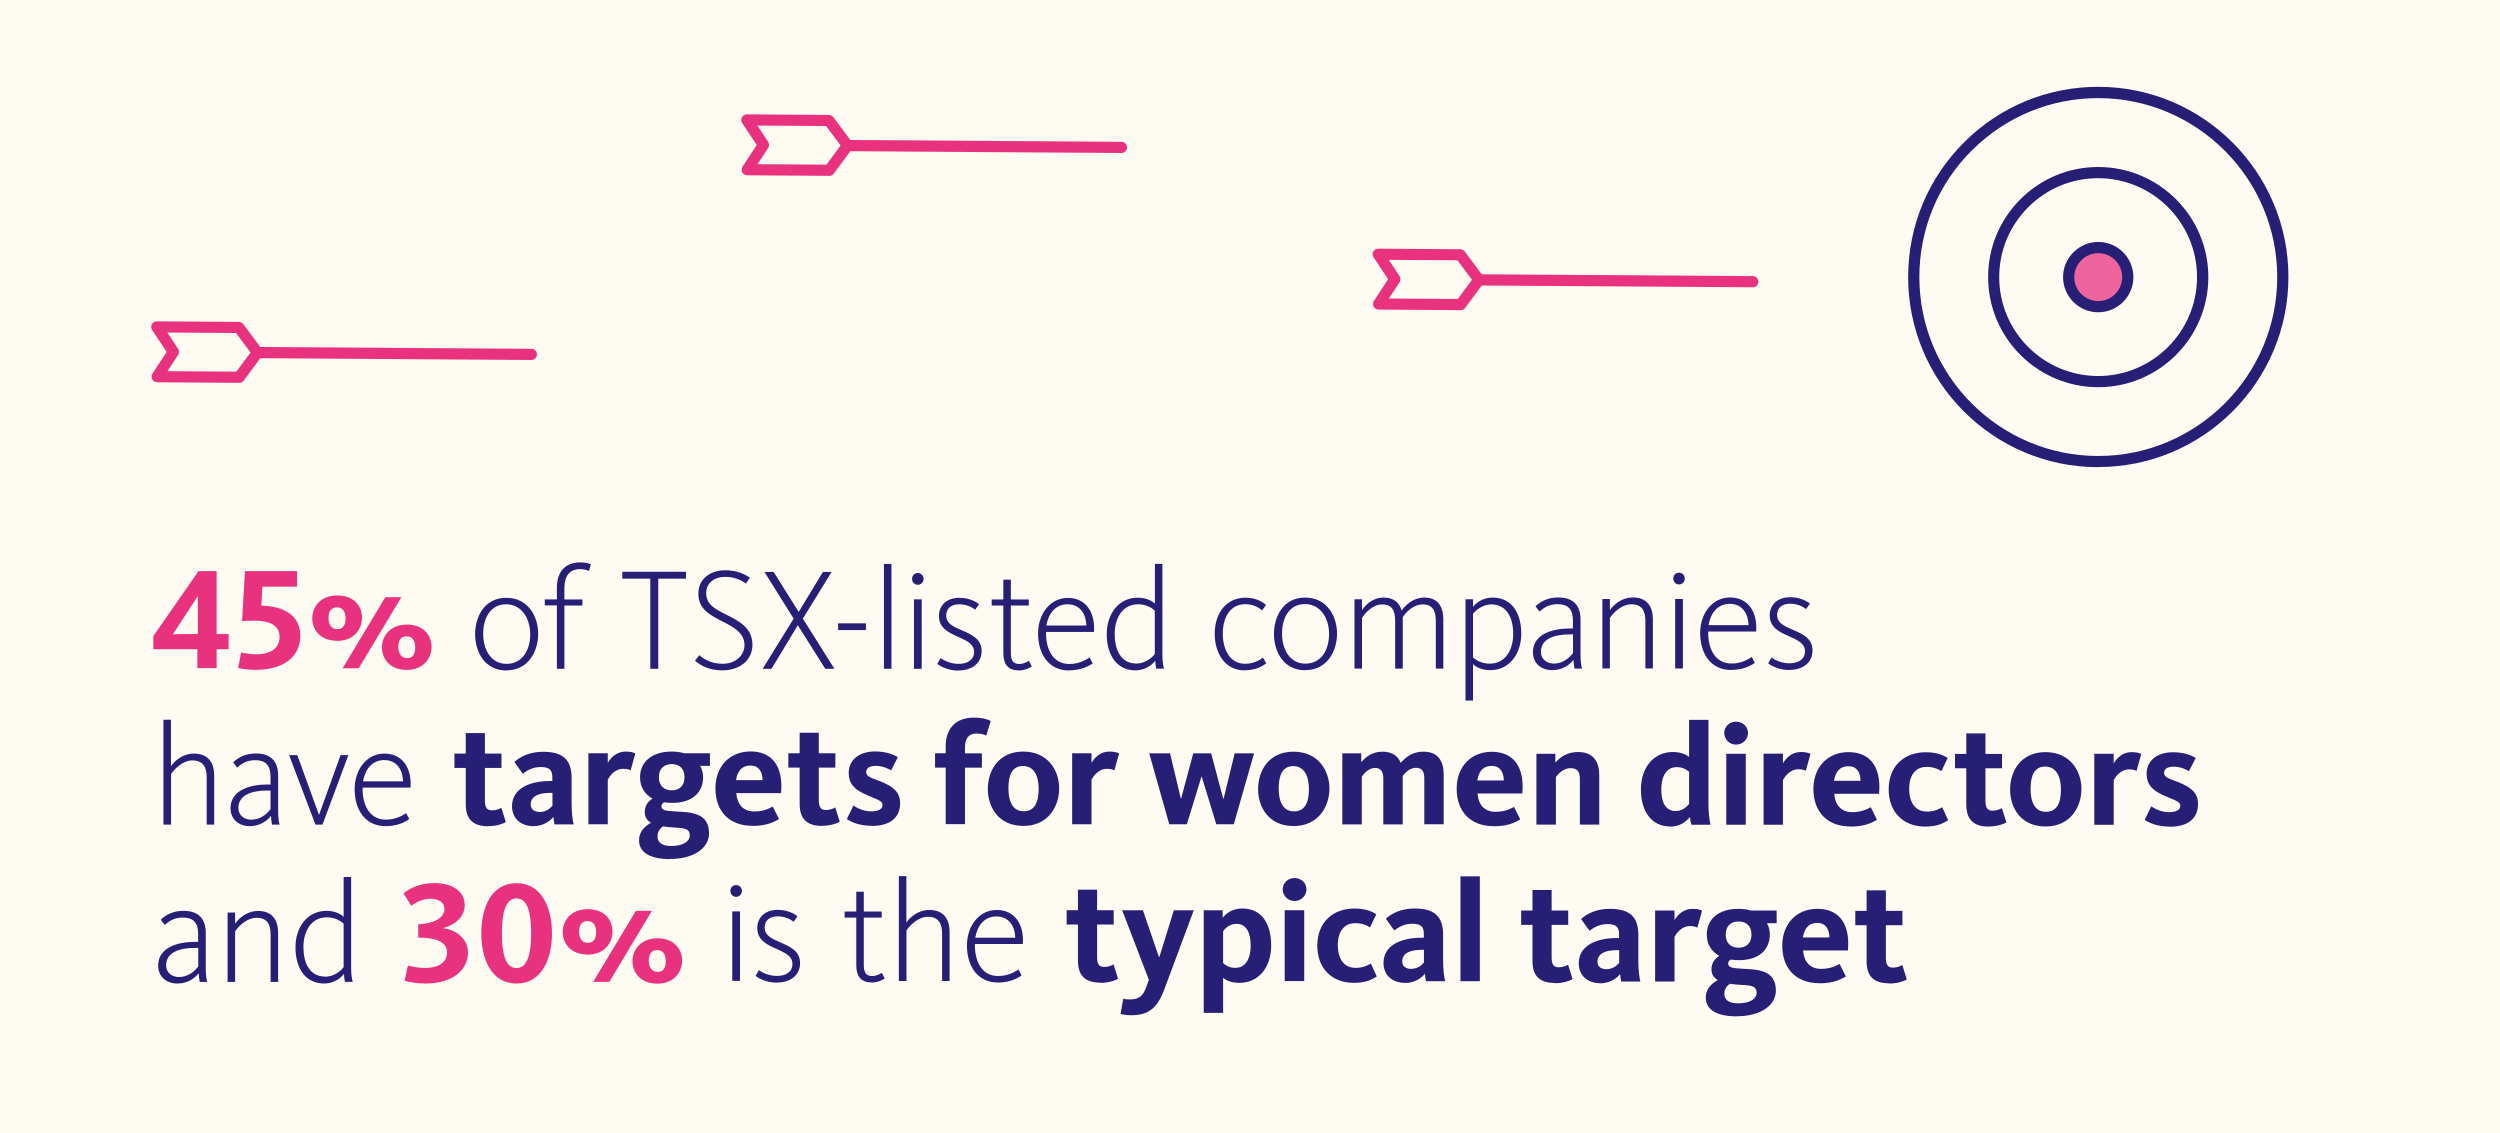 <?xml version="1.0" encoding="UTF-8"?>
<svg id="Layer_1" data-name="Layer 1" xmlns="http://www.w3.org/2000/svg" viewBox="0 0 223.2 101.16">
  <defs>
    <style>
      .cls-1 {
        fill: #e9327e;
      }

      .cls-2 {
        fill: #ee649d;
      }

      .cls-3 {
        fill: #fefbf3;
      }

      .cls-4 {
        fill: #271f76;
      }
    </style>
  </defs>
  <rect class="cls-3" width="223.2" height="101.16"/>
  <path class="cls-4" d="m168.65,87.81c.79,0,1.33-.22,1.59-.36l-.4-1.29c-.13.08-.46.23-.83.23-.48,0-.64-.27-.64-.9v-2.89h1.48v-1.28h-1.48v-1.83h-1.72v1.83h-1.01v1.28h1.01v3.22c0,1.21.51,1.97,2,1.97m-7.69-4.09c.13-.82.53-1.3,1.28-1.3.79,0,1.08.59,1.09,1.3h-2.37Zm1.48,4.09c1.3,0,1.95-.38,2.36-.61l-.56-1.12c-.31.16-.79.44-1.65.44-1.05,0-1.54-.7-1.61-1.64h4c.01-.21.03-.4.03-.6,0-1.98-.96-3.12-2.76-3.12s-3.13,1.28-3.13,3.29,1.2,3.35,3.31,3.35m-7.21-3.17c-.72,0-1.15-.44-1.15-1.17s.43-1.17,1.15-1.17,1.15.43,1.15,1.17-.43,1.17-1.15,1.17m-.03,4.97c-.89,0-1.24-.35-1.24-.86,0-.38.17-.65.49-.89.27.05.57.07.87.09.92.06,1.52.04,1.52.72,0,.53-.6.94-1.65.94m-.1,1.15c2.08,0,3.47-.95,3.47-2.29,0-1.87-1.66-1.88-2.98-1.95-.91-.05-1.28-.12-1.28-.46,0-.16.08-.27.23-.36.23.04.49.05.76.05,1.77,0,2.73-.94,2.73-2.29,0-.36-.09-.72-.26-1.01h.87v-1.13h-2.3c-.33-.1-.72-.15-1.13-.15-1.76,0-2.81.93-2.81,2.3,0,.83.4,1.51,1.12,1.9-.38.23-.7.61-.7,1.2,0,.45.21.75.56.96-.62.34-1.07.84-1.07,1.55,0,1.14,1.04,1.69,2.78,1.69m-7.3-3.11h1.73v-3.99c.16-.29.61-.96,1.38-.96.36,0,.56.08.66.14l.42-1.51c-.14-.08-.39-.17-.86-.17-.81,0-1.33.55-1.6,1.01v-.86h-1.73v6.33Zm-4.38-1.1c-.39,0-.77-.2-.77-.66,0-.74.7-1.04,1.72-1.04h.22v1.14c-.27.31-.64.56-1.17.56m-.52,1.26c.82,0,1.44-.41,1.78-.83.01.19.05.52.1.67h1.7c-.09-.4-.18-1.01-.18-1.87v-2.28c0-1.68-.82-2.34-2.55-2.34-1.2,0-2.05.44-2.56.91l.75,1.05c.38-.3.92-.6,1.61-.6.75,0,1.03.27,1.03.89v.36h-.22c-1.68,0-3.38.6-3.38,2.25,0,1.13.83,1.78,1.91,1.78m-4.05,0c.79,0,1.33-.22,1.59-.36l-.4-1.29c-.13.08-.46.23-.83.23-.48,0-.64-.27-.64-.9v-2.89h1.48v-1.28h-1.48v-1.83h-1.71v1.83h-1.01v1.28h1.01v3.22c0,1.21.51,1.97,2,1.97m-8.43-.16h1.73v-9.36h-1.73v9.36Zm-4.43-1.1c-.39,0-.77-.2-.77-.66,0-.74.7-1.04,1.72-1.04h.22v1.14c-.27.31-.64.56-1.17.56m-.52,1.26c.82,0,1.45-.41,1.78-.83.01.19.05.52.1.67h1.7c-.09-.4-.18-1.01-.18-1.87v-2.28c0-1.68-.82-2.34-2.55-2.34-1.2,0-2.05.44-2.56.91l.75,1.05c.38-.3.92-.6,1.61-.6.76,0,1.03.27,1.03.89v.36h-.22c-1.68,0-3.38.6-3.38,2.25,0,1.13.83,1.78,1.91,1.78m-4.55,0c1.16,0,1.74-.38,2.04-.57l-.53-1.16c-.19.12-.64.39-1.36.39-1.08,0-1.59-.86-1.59-2.03s.53-1.96,1.55-1.96c.64,0,1.04.19,1.33.38l.56-1.18c-.3-.19-.91-.51-1.94-.51-1.91,0-3.33,1.19-3.33,3.33,0,1.96,1.25,3.31,3.27,3.31m-6.18-.16h1.74v-6.33h-1.74v6.33Zm.87-7.15c.61,0,1.07-.48,1.07-1.04s-.45-1.01-1.07-1.01-1.05.47-1.05,1.01.44,1.04,1.05,1.04m-5.28,5.97c-.55,0-.87-.23-1.09-.43v-2.85c.13-.18.55-.65,1.2-.65.85,0,1.26.74,1.26,1.94s-.48,1.99-1.37,1.99m-2.82,4.02h1.73v-3.13c.22.19.68.45,1.46.45,1.65,0,2.83-1.32,2.83-3.33,0-2.12-.97-3.31-2.57-3.31-.86,0-1.4.39-1.76.82v-.66h-1.69v9.16Zm-6.45.21c1.73,0,2.39-.87,2.95-2.36l2.61-7.01h-1.78l-1.29,4.17h-.04l-1.43-4.17h-1.85l2.38,6.2-.23.65c-.25.68-.56,1.11-1.44,1.11-.38,0-.52-.04-.61-.07l-.25,1.36c.13.04.44.12.97.12m-2.78-2.89c.79,0,1.33-.22,1.59-.36l-.4-1.29c-.13.08-.46.23-.83.23-.48,0-.64-.27-.64-.9v-2.89h1.48v-1.28h-1.48v-1.83h-1.71v1.83h-1.01v1.28h1.01v3.22c0,1.21.51,1.97,2,1.97m-11.17-4.01c.18-1.07.81-1.9,1.89-1.9,1.18,0,1.67.96,1.68,1.9h-3.56Zm2.03,4c1,0,1.72-.35,2.11-.64l-.29-.53c-.34.26-1,.59-1.79.59-1.48,0-2.08-1.3-2.09-2.72v-.14h4.28c.13-1.77-.74-3.04-2.33-3.04s-2.66,1.43-2.66,3.18.88,3.3,2.78,3.3m-8.85-.14h.67v-4.51c.22-.35.99-1.22,1.91-1.22s1.27.57,1.27,1.48v4.25h.67v-4.39c0-1.12-.52-1.95-1.81-1.95-1.04,0-1.76.7-2.05,1.13v-4.15h-.67v9.36Zm-2.47.14c.58,0,1.01-.23,1.2-.36l-.26-.51c-.12.09-.49.29-.86.29-.56,0-.75-.34-.75-.99v-4.23h1.6v-.54h-1.6v-1.77h-.67v1.77h-1.04v.54h1.04v4.26c0,.99.44,1.53,1.35,1.53m-8.45.01c1.26,0,2.08-.67,2.08-1.74s-.86-1.46-1.82-1.87c-.71-.31-1.34-.59-1.34-1.3,0-.61.42-1,1.16-1,.64,0,1.13.25,1.43.48l.34-.49c-.29-.23-.9-.57-1.76-.57-1.16,0-1.83.69-1.83,1.62,0,1.03.76,1.46,1.71,1.86.83.38,1.43.66,1.43,1.35s-.56,1.07-1.39,1.07c-.68,0-1.31-.29-1.6-.52l-.3.52c.38.3,1.08.6,1.88.6m-3.96-.16h.69v-6.2h-.69v6.2Zm.34-7.5c.28,0,.52-.23.52-.53s-.23-.52-.52-.52-.51.22-.51.52.23.53.51.53"/>
  <path class="cls-1" d="m52.96,87.66h1.44l3.8-6.34h-1.43l-3.81,6.34Zm5.74-.89c-.56,0-.78-.5-.78-1,0-.53.2-.95.76-.95s.76.47.76.99-.16.96-.73.96m-.03,1.05c1.47,0,2.22-1.01,2.22-2.05s-.73-2-2.2-2-2.23,1-2.23,2.04.73,2.01,2.21,2.01m-6.21-3.64c-.56,0-.77-.49-.77-1.01s.2-.94.76-.94.76.47.76.99-.17.96-.74.96m-.03,1.05c1.48,0,2.23-1.01,2.23-2.07s-.73-1.99-2.21-1.99-2.23,1-2.23,2.04.73,2.01,2.21,2.01m-6.34,1.21c-.96,0-1.3-1.22-1.3-3.11s.34-3.11,1.31-3.11,1.3,1.22,1.3,3.11-.35,3.11-1.31,3.11m.01,1.38c2.26,0,3.16-2.23,3.16-4.48s-.9-4.48-3.17-4.48-3.14,2.22-3.14,4.48.87,4.48,3.16,4.48m-8.12,0c2.21,0,3.77-1.08,3.77-2.77,0-1.3-1.14-2.04-2.17-2.16v-.03c.9-.25,1.88-.92,1.88-2.04,0-1.18-1.03-1.97-2.73-1.97-1.31,0-2.26.52-2.73.92l.69,1.12c.35-.3,1-.64,1.7-.64s1.26.3,1.26.91c0,.82-1.04,1.34-2.34,1.37v1.19c1.52,0,2.57.34,2.57,1.34,0,.88-.79,1.37-1.94,1.37-.64,0-1.29-.13-1.55-.22l-.3,1.36c.33.1,1.01.25,1.87.25"/>
  <path class="cls-4" d="m29.05,87.19c-1.44,0-1.96-1.25-1.96-2.65s.69-2.64,2.09-2.64c.59,0,1.12.21,1.5.57v3.88c-.4.53-1.07.85-1.63.85m-.12.61c.7,0,1.37-.32,1.78-.86,0,.23.05.56.09.71h.69c-.08-.27-.14-.74-.14-1.17v-8.19h-.67v3.55c-.38-.35-.94-.53-1.53-.53-1.72,0-2.77,1.47-2.77,3.25,0,1.89.89,3.24,2.56,3.24m-8.62-.14h.67v-4.51c.39-.59,1.13-1.22,1.91-1.22.94,0,1.26.57,1.26,1.48v4.25h.67v-4.39c0-1.12-.51-1.95-1.79-1.95-.87,0-1.6.51-2.05,1.13v-.99h-.67v6.2Zm-4.37-.44c-.55,0-1.12-.36-1.12-1.04,0-1.16,1.18-1.56,2.58-1.56h.29v1.66c-.46.59-1.04.94-1.74.94m-.09.58c.74,0,1.44-.36,1.87-.92.01.22.05.59.09.78h.67c-.08-.26-.13-.71-.13-1.25v-3.12c0-1.34-.71-1.98-1.99-1.98-.81,0-1.48.27-2.03.79l.36.47c.52-.48,1.03-.66,1.61-.66.94,0,1.37.45,1.37,1.47v.7h-.29c-1.44,0-3.28.45-3.28,2.12,0,.96.7,1.6,1.73,1.6"/>
  <path class="cls-4" d="m193.73,73.81c1.56,0,2.51-.7,2.51-2.03,0-1.07-.73-1.52-1.73-1.94-.73-.29-1.3-.4-1.3-.83,0-.34.26-.56.87-.56s1.1.25,1.35.4l.61-1.18c-.29-.17-.95-.51-2.03-.51-1.43,0-2.36.75-2.36,1.93,0,.96.53,1.46,1.41,1.87.9.43,1.6.55,1.6.98,0,.38-.38.57-1.04.57-.7,0-1.31-.35-1.56-.52l-.58,1.21c.39.26,1.12.6,2.25.6m-6.75-.16h1.73v-3.99c.16-.29.61-.96,1.38-.96.36,0,.56.08.66.14l.42-1.51c-.14-.08-.39-.17-.86-.17-.81,0-1.33.54-1.6,1.01v-.86h-1.73v6.33Zm-4.32-1.16c-.98,0-1.37-.86-1.37-2.04s.33-2,1.3-2,1.41.87,1.41,2.05-.35,1.99-1.34,1.99m-.03,1.31c2.22,0,3.2-1.75,3.2-3.35s-1-3.29-3.21-3.29-3.16,1.71-3.16,3.34.96,3.3,3.17,3.3m-5.09,0c.79,0,1.33-.22,1.59-.36l-.4-1.28c-.13.08-.46.23-.83.23-.48,0-.64-.27-.64-.9v-2.89h1.48v-1.28h-1.48v-1.83h-1.71v1.83h-1.01v1.28h1.01v3.23c0,1.21.51,1.98,2,1.98m-5.66,0c1.16,0,1.74-.38,2.04-.57l-.53-1.16c-.2.12-.64.39-1.36.39-1.08,0-1.59-.86-1.59-2.03s.53-1.96,1.55-1.96c.64,0,1.04.19,1.33.38l.56-1.18c-.3-.19-.91-.51-1.94-.51-1.91,0-3.33,1.19-3.33,3.33,0,1.96,1.25,3.31,3.27,3.31m-8.15-4.09c.13-.82.53-1.3,1.28-1.3.79,0,1.08.59,1.09,1.3h-2.37Zm1.48,4.09c1.3,0,1.95-.38,2.36-.61l-.56-1.12c-.31.16-.79.44-1.65.44-1.05,0-1.54-.7-1.61-1.64h4c.01-.21.03-.4.03-.6,0-1.98-.96-3.12-2.76-3.12s-3.13,1.28-3.13,3.29,1.2,3.35,3.31,3.35m-7.76-.16h1.73v-3.99c.16-.29.61-.96,1.38-.96.36,0,.56.08.66.14l.42-1.51c-.14-.08-.39-.17-.86-.17-.81,0-1.33.54-1.6,1.01v-.86h-1.73v6.33Zm-3.33,0h1.74v-6.33h-1.74v6.33Zm.87-7.15c.61,0,1.07-.48,1.07-1.04s-.46-1.01-1.07-1.01-1.05.47-1.05,1.01.44,1.04,1.05,1.04m-5.38,5.93c-.88,0-1.29-.72-1.29-1.93s.48-1.99,1.37-1.99c.49,0,.83.17,1.11.42v2.86c-.25.33-.68.64-1.18.64m-.52,1.39c.79,0,1.35-.34,1.78-.86.01.19.08.53.13.69h1.7c-.09-.42-.18-1.04-.18-1.81v-7.55h-1.73v3.31c-.3-.25-.79-.44-1.47-.44-1.62,0-2.83,1.31-2.83,3.34s1.01,3.31,2.6,3.31m-11.92-.17h1.73v-4.25c.26-.35.74-.79,1.3-.79.62,0,.84.33.84.96v4.08h1.73v-4.43c0-1.17-.52-2.05-1.9-2.05-.91,0-1.56.41-2.02.95v-.79h-1.69v6.33Zm-5.29-3.94c.13-.82.53-1.3,1.28-1.3.79,0,1.08.59,1.09,1.3h-2.37Zm1.48,4.09c1.3,0,1.95-.38,2.36-.61l-.56-1.12c-.31.16-.79.44-1.65.44-1.05,0-1.54-.7-1.61-1.64h4c.01-.21.03-.4.03-.6,0-1.98-.96-3.12-2.76-3.12s-3.13,1.28-3.13,3.29,1.19,3.35,3.31,3.35m-13.51-.16h1.73v-4.26c.13-.17.55-.78,1.18-.78.52,0,.74.33.74.96v4.08h1.73v-4.33c.25-.3.65-.72,1.18-.72.57,0,.75.34.75.96v4.08h1.73v-4.43c0-1.17-.47-2.05-1.81-2.05-.91,0-1.5.4-2.03,1-.23-.6-.73-1-1.62-1-1.02,0-1.57.57-1.9.93v-.78h-1.69v6.33Zm-4.32-1.16c-.98,0-1.37-.86-1.37-2.04s.33-2,1.3-2,1.4.87,1.4,2.05-.35,1.99-1.34,1.99m-.03,1.31c2.22,0,3.2-1.75,3.2-3.35s-1-3.29-3.21-3.29-3.16,1.71-3.16,3.34.96,3.3,3.17,3.3m-11.09-.16h1.56l1.3-4.24h.03l1.3,4.24h1.56l1.81-6.33h-1.73l-.99,4.06h-.03l-1.08-4.06h-1.6l-1.08,4.03h-.03l-.96-4.03h-1.86l1.79,6.33Zm-8.68,0h1.73v-3.99c.16-.29.61-.96,1.38-.96.36,0,.56.08.66.14l.42-1.51c-.14-.08-.39-.17-.86-.17-.81,0-1.33.54-1.6,1.01v-.86h-1.73v6.33Zm-4.32-1.16c-.98,0-1.37-.86-1.37-2.04s.32-2,1.3-2,1.4.87,1.4,2.05-.35,1.99-1.34,1.99m-.03,1.31c2.22,0,3.2-1.75,3.2-3.35s-1-3.29-3.21-3.29-3.16,1.71-3.16,3.34.96,3.3,3.17,3.3m-6.94-.16h1.73v-5.04h1.51v-1.28h-1.51v-.52c0-.82.33-1.25,1.03-1.25.47,0,.77.13.87.18l.4-1.3c-.16-.09-.61-.3-1.53-.3-1.61,0-2.49,1.01-2.49,2.53v.65h-.95v1.28h.95v5.04Zm-6.57.16c1.56,0,2.51-.7,2.51-2.03,0-1.07-.73-1.52-1.73-1.94-.73-.29-1.3-.4-1.3-.83,0-.34.26-.56.87-.56s1.11.25,1.35.4l.61-1.18c-.29-.17-.95-.51-2.03-.51-1.43,0-2.36.75-2.36,1.93,0,.96.53,1.46,1.42,1.87.9.43,1.6.55,1.6.98,0,.38-.38.57-1.04.57-.7,0-1.31-.35-1.56-.52l-.59,1.21c.39.26,1.12.6,2.25.6m-4.47,0c.79,0,1.33-.22,1.59-.36l-.4-1.28c-.13.08-.45.23-.83.23-.48,0-.64-.27-.64-.9v-2.89h1.48v-1.28h-1.48v-1.83h-1.71v1.83h-1.01v1.28h1.01v3.23c0,1.21.51,1.98,2,1.98m-7.68-4.09c.13-.82.53-1.3,1.28-1.3.79,0,1.08.59,1.09,1.3h-2.37Zm1.48,4.09c1.3,0,1.95-.38,2.36-.61l-.56-1.12c-.31.16-.79.44-1.65.44-1.05,0-1.53-.7-1.61-1.64h4c.01-.21.03-.4.03-.6,0-1.98-.96-3.12-2.76-3.12s-3.13,1.28-3.13,3.29,1.19,3.35,3.31,3.35m-7.21-3.17c-.72,0-1.15-.44-1.15-1.17s.43-1.17,1.15-1.17,1.14.43,1.14,1.17-.43,1.17-1.14,1.17m-.03,4.97c-.89,0-1.24-.35-1.24-.86,0-.38.17-.65.49-.89.27.05.57.07.87.09.92.07,1.52.04,1.52.72,0,.53-.6.94-1.65.94m-.1,1.16c2.08,0,3.47-.95,3.47-2.29,0-1.87-1.66-1.88-2.98-1.95-.91-.05-1.27-.12-1.27-.46,0-.16.08-.27.23-.36.23.04.49.05.76.05,1.77,0,2.73-.93,2.73-2.29,0-.36-.09-.72-.26-1.01h.87v-1.13h-2.3c-.33-.1-.72-.15-1.13-.15-1.76,0-2.81.93-2.81,2.3,0,.83.4,1.51,1.12,1.9-.38.23-.7.61-.7,1.2,0,.45.21.75.56.96-.62.34-1.07.84-1.07,1.55,0,1.14,1.04,1.69,2.78,1.69m-7.3-3.11h1.73v-3.99c.16-.29.61-.96,1.38-.96.36,0,.56.08.66.14l.42-1.51c-.14-.08-.39-.17-.86-.17-.81,0-1.33.54-1.6,1.01v-.86h-1.73v6.33Zm-4.38-1.1c-.39,0-.77-.2-.77-.66,0-.74.7-1.04,1.72-1.04h.22v1.15c-.27.31-.64.56-1.17.56m-.52,1.26c.82,0,1.44-.42,1.78-.83.01.19.05.52.1.67h1.7c-.09-.4-.18-1.01-.18-1.87v-2.27c0-1.68-.82-2.34-2.55-2.34-1.2,0-2.05.44-2.56.91l.75,1.05c.38-.3.92-.6,1.61-.6.75,0,1.03.27,1.03.89v.36h-.22c-1.68,0-3.38.6-3.38,2.25,0,1.13.83,1.78,1.91,1.78m-4.05,0c.79,0,1.33-.22,1.59-.36l-.4-1.28c-.13.08-.45.23-.83.23-.48,0-.64-.27-.64-.9v-2.89h1.48v-1.28h-1.48v-1.83h-1.71v1.83h-1.01v1.28h1.01v3.23c0,1.21.51,1.98,2,1.98m-11.17-4.01c.18-1.07.81-1.9,1.89-1.9,1.18,0,1.67.96,1.68,1.9h-3.56Zm2.03,4c1,0,1.72-.35,2.1-.64l-.29-.53c-.34.26-1,.59-1.79.59-1.48,0-2.08-1.3-2.09-2.72v-.14h4.28c.13-1.77-.74-3.04-2.33-3.04s-2.66,1.43-2.66,3.18.88,3.3,2.78,3.3m-6.27-.14h.62l2.31-6.2h-.7l-1.92,5.34-1.94-5.34h-.73l2.35,6.2Zm-5.77-.44c-.55,0-1.12-.36-1.12-1.04,0-1.16,1.18-1.56,2.58-1.56h.29v1.66c-.45.59-1.04.94-1.74.94m-.09.58c.74,0,1.44-.36,1.87-.92.01.22.05.58.09.78h.68c-.08-.26-.13-.71-.13-1.25v-3.12c0-1.34-.71-1.98-1.99-1.98-.81,0-1.48.27-2.03.79l.36.47c.52-.48,1.03-.66,1.61-.66.94,0,1.37.46,1.37,1.47v.7h-.29c-1.44,0-3.28.45-3.28,2.12,0,.96.7,1.6,1.73,1.6m-7.71-.14h.67v-4.51c.22-.35.99-1.22,1.91-1.22s1.27.57,1.27,1.48v4.25h.67v-4.39c0-1.12-.52-1.95-1.81-1.95-1.04,0-1.76.7-2.05,1.13v-4.15h-.67v9.36Z"/>
  <path class="cls-4" d="m159.74,59.81c1.26,0,2.08-.67,2.08-1.74s-.86-1.46-1.82-1.87c-.72-.31-1.34-.59-1.34-1.3,0-.61.42-1,1.16-1,.64,0,1.13.25,1.43.48l.34-.49c-.28-.23-.9-.57-1.76-.57-1.16,0-1.83.69-1.83,1.62,0,1.03.77,1.46,1.72,1.86.83.38,1.43.66,1.43,1.35s-.56,1.07-1.39,1.07c-.68,0-1.31-.29-1.6-.52l-.3.52c.38.3,1.08.6,1.88.6m-7.2-4.01c.18-1.07.81-1.9,1.89-1.9,1.18,0,1.66.96,1.68,1.9h-3.56Zm2.03,4c1,0,1.72-.35,2.1-.63l-.28-.53c-.34.26-1,.59-1.79.59-1.48,0-2.08-1.3-2.09-2.72v-.14h4.28c.13-1.77-.74-3.04-2.33-3.04s-2.67,1.43-2.67,3.18.88,3.3,2.78,3.3m-5.01-.14h.69v-6.2h-.69v6.2Zm.34-7.5c.29,0,.52-.23.52-.53s-.23-.52-.52-.52-.51.22-.51.52.23.53.51.53m-6.84,7.5h.67v-4.51c.39-.58,1.13-1.22,1.91-1.22.94,0,1.26.57,1.26,1.48v4.25h.67v-4.39c0-1.12-.51-1.95-1.79-1.95-.87,0-1.6.51-2.05,1.13v-.99h-.67v6.2Zm-4.37-.44c-.55,0-1.12-.37-1.12-1.04,0-1.16,1.18-1.56,2.58-1.56h.29v1.67c-.46.58-1.04.94-1.74.94m-.09.58c.74,0,1.44-.36,1.87-.92.01.22.05.58.09.78h.67c-.08-.26-.13-.71-.13-1.25v-3.12c0-1.34-.71-1.98-1.99-1.98-.81,0-1.48.27-2.03.79l.36.47c.52-.48,1.03-.66,1.61-.66.94,0,1.37.45,1.37,1.47v.7h-.29c-1.44,0-3.28.45-3.28,2.12,0,.96.7,1.6,1.73,1.6m-5.59-.58c-.65,0-1.18-.26-1.49-.57v-3.88c.27-.35.9-.84,1.64-.84,1.4,0,1.95,1.25,1.95,2.64s-.69,2.65-2.09,2.65m-2.17,3.29h.67v-3.24c.29.26.79.53,1.54.53,1.73,0,2.77-1.48,2.77-3.26,0-1.87-.88-3.22-2.55-3.22-.79,0-1.4.38-1.76.82v-.67h-.67v9.05Zm-9.91-2.85h.67v-4.51c.21-.36.9-1.22,1.8-1.22s1.16.57,1.16,1.48v4.25h.68v-4.6c.31-.46.96-1.13,1.78-1.13.9,0,1.17.6,1.17,1.48v4.25h.67v-4.39c0-1.13-.47-1.95-1.7-1.95-.95,0-1.61.6-2.03,1.16-.16-.66-.65-1.16-1.59-1.16-1.03,0-1.64.69-1.94,1.12v-.97h-.67v6.2Zm-4.38-.44c-1.4,0-2.09-1.28-2.09-2.68s.64-2.64,2.04-2.64,2.16,1.27,2.16,2.67-.69,2.65-2.11,2.65m-.01.58c1.95,0,2.83-1.7,2.83-3.26s-.9-3.22-2.85-3.22-2.78,1.69-2.78,3.25.84,3.24,2.79,3.24m-5.4,0c.94,0,1.59-.34,1.92-.63l-.3-.51c-.27.25-.87.56-1.59.56-1.38,0-1.99-1.31-1.99-2.69s.62-2.63,2-2.63c.69,0,1.16.26,1.51.56l.35-.49c-.34-.3-.92-.65-1.85-.65-1.6,0-2.73,1.27-2.73,3.24,0,1.66.88,3.25,2.66,3.25m-9.63-.61c-1.44,0-1.96-1.25-1.96-2.65s.69-2.64,2.09-2.64c.59,0,1.12.21,1.49.57v3.87c-.4.53-1.07.85-1.62.85m-.12.61c.7,0,1.36-.32,1.78-.86,0,.23.05.56.09.71h.69c-.08-.27-.14-.74-.14-1.17v-8.19h-.67v3.55c-.38-.35-.94-.53-1.53-.53-1.72,0-2.77,1.47-2.77,3.25,0,1.88.9,3.24,2.56,3.24m-7.95-4c.18-1.07.81-1.9,1.89-1.9,1.18,0,1.66.96,1.68,1.9h-3.56Zm2.03,4c1,0,1.72-.35,2.11-.63l-.29-.53c-.34.26-1,.59-1.79.59-1.48,0-2.08-1.3-2.09-2.72v-.14h4.28c.13-1.77-.74-3.04-2.33-3.04s-2.66,1.43-2.66,3.18.88,3.3,2.78,3.3m-4.54,0c.58,0,1.01-.23,1.2-.36l-.26-.51c-.12.09-.49.29-.86.29-.56,0-.75-.34-.75-.99v-4.23h1.6v-.54h-1.6v-1.77h-.67v1.77h-1.04v.54h1.04v4.26c0,.99.44,1.53,1.35,1.53m-5.37.01c1.26,0,2.08-.67,2.08-1.74s-.86-1.46-1.82-1.87c-.72-.31-1.34-.59-1.34-1.3,0-.61.42-1,1.16-1,.64,0,1.13.25,1.43.48l.34-.49c-.28-.23-.9-.57-1.75-.57-1.16,0-1.83.69-1.83,1.62,0,1.03.77,1.46,1.71,1.86.83.38,1.43.66,1.43,1.35s-.56,1.07-1.39,1.07c-.68,0-1.31-.29-1.6-.52l-.3.52c.38.3,1.08.6,1.88.6m-3.96-.16h.69v-6.2h-.69v6.2Zm.34-7.5c.29,0,.52-.23.52-.53s-.23-.52-.52-.52-.51.22-.51.52.23.53.51.53m-3.02,7.5h.67v-9.36h-.67v9.36Zm-4.09-3.46h2.48v-.6h-2.48v.6Zm-6.73,3.46h.78l2.35-3.89,2.45,3.89h.82l-2.82-4.48,2.57-4.17h-.78l-2.16,3.57-2.24-3.57h-.82l2.61,4.17-2.77,4.48Zm-3.62.14c1.62,0,2.7-.95,2.7-2.29,0-1.56-1.31-2.17-2.43-2.73-.95-.49-1.7-.88-1.7-1.87,0-.9.71-1.46,1.69-1.46.83,0,1.47.31,1.86.6l.35-.52c-.38-.28-1.11-.67-2.2-.67-1.31,0-2.4.75-2.4,2.09s.99,1.89,2.05,2.43c1.04.53,2.07,1.04,2.07,2.16,0,.91-.78,1.67-1.95,1.67-1.05,0-1.73-.45-2.08-.77l-.39.49c.44.4,1.23.87,2.43.87m-6.42-.14h.71v-8.05h2.48v-.61h-5.69v.61h2.5v8.05Zm-8.33,0h.66v-5.65h1.61v-.54h-1.61v-.99c0-1.12.47-1.72,1.4-1.72.37,0,.65.09.79.17l.18-.6c-.17-.08-.48-.17-.95-.17-1.36,0-2.09.84-2.09,2.26v1.04h-1.08v.54h1.08v5.65Zm-4.5-.44c-1.4,0-2.09-1.28-2.09-2.68s.64-2.64,2.04-2.64,2.16,1.27,2.16,2.67-.69,2.65-2.11,2.65m-.01.58c1.95,0,2.83-1.7,2.83-3.26s-.9-3.22-2.85-3.22-2.78,1.69-2.78,3.25.84,3.24,2.79,3.24"/>
  <path class="cls-1" d="m30.59,59.66h1.44l3.8-6.34h-1.43l-3.81,6.34Zm5.75-.9c-.56,0-.78-.49-.78-1,0-.53.19-.95.75-.95s.76.47.76.99-.16.96-.73.96m-.03,1.05c1.47,0,2.22-1.01,2.22-2.05s-.73-2-2.2-2-2.23,1-2.23,2.04.73,2.01,2.21,2.01m-6.21-3.64c-.56,0-.77-.49-.77-1.01s.2-.94.76-.94.76.47.76.99-.17.96-.74.96m-.03,1.05c1.48,0,2.24-1.01,2.24-2.07s-.73-1.99-2.21-1.99-2.23,1-2.23,2.04.73,2.01,2.21,2.01m-7.22,2.59c2.33,0,3.94-1.08,3.94-3.04,0-1.85-1.53-2.65-3.48-2.69l.1-1.69h3.09v-1.39h-4.65l-.26,4.48c.16-.03.64-.06,1.05-.06,1.31,0,2.3.35,2.3,1.46s-.96,1.55-2.09,1.55c-.51,0-1.17-.12-1.34-.17l-.27,1.39c.22.06.88.17,1.61.17m-7.44-3.17l2.2-3.38h.03v3.35h-1.33c-.26,0-.79.01-.9.03m2.18,3.01h1.73v-1.69h1.07v-1.35h-1.07v-5.62h-1.62l-4.03,5.8v1.17h3.93v1.69Z"/>
  <path class="cls-2" d="m187.33,27.34c1.44,0,2.6-1.17,2.6-2.6s-1.17-2.6-2.6-2.6-2.6,1.17-2.6,2.6,1.17,2.6,2.6,2.6"/>
  <path class="cls-4" d="m187.33,34.57c-5.42,0-9.83-4.41-9.83-9.83,0-2.65,1.04-5.13,2.92-6.99,1.85-1.83,4.3-2.84,6.91-2.84,5.42,0,9.83,4.41,9.83,9.83s-4.41,9.83-9.83,9.83Zm0-18.66c-2.34,0-4.54.9-6.21,2.55h0c-1.69,1.67-2.63,3.9-2.63,6.28,0,4.87,3.96,8.83,8.83,8.83s8.83-3.96,8.83-8.83-3.96-8.83-8.83-8.83Zm0,11.97c-1.73,0-3.14-1.41-3.14-3.14,0-.84.33-1.63.94-2.23h0c.6-.59,1.38-.91,2.2-.91,1.73,0,3.14,1.41,3.14,3.14s-1.41,3.14-3.14,3.14Zm0-5.28c-.56,0-1.09.22-1.5.63h0c-.41.4-.64.94-.64,1.51,0,1.18.96,2.14,2.14,2.14s2.14-.96,2.14-2.14-.96-2.14-2.14-2.14Z"/>
  <path class="cls-4" d="m187.33,41.71c-9.36,0-16.97-7.61-16.97-16.97,0-4.57,1.79-8.87,5.05-12.09h0c3.19-3.16,7.43-4.9,11.92-4.9,9.36,0,16.98,7.62,16.98,16.98s-7.62,16.97-16.98,16.97Zm-11.22-28.35c-3.06,3.03-4.75,7.07-4.75,11.38,0,8.81,7.17,15.97,15.97,15.97s15.98-7.17,15.98-15.97-7.17-15.98-15.98-15.98c-4.23,0-8.22,1.64-11.22,4.61h0Z"/>
  <path class="cls-1" d="m130.4,27.69h0l-7.32-.05c-.18,0-.35-.1-.44-.26-.09-.16-.08-.36.02-.51l1.27-1.94-1.3-1.96c-.1-.15-.11-.35-.02-.51.09-.16.26-.26.44-.26h0l7.32.05c.16,0,.3.08.4.2l1.52,2.04,24.2.16c.28,0,.5.23.5.5,0,.27-.23.5-.5.5h0l-24.2-.16-1.49,2.01c-.09.13-.24.2-.4.2Zm-6.4-1.04l6.15.04,1.27-1.71-1.3-1.74-6.13-.04.96,1.45c.11.17.11.38,0,.55l-.95,1.45Z"/>
  <path class="cls-1" d="m74.03,15.7h0l-7.32-.05c-.18,0-.35-.1-.44-.26-.09-.16-.08-.36.02-.51l1.27-1.94-1.3-1.96c-.1-.15-.11-.35-.02-.51.09-.16.26-.26.44-.26h0l7.32.05c.16,0,.3.08.4.2l1.52,2.04,24.2.16c.28,0,.5.23.5.5,0,.27-.23.5-.5.5h0l-24.2-.16-1.49,2.01c-.09.13-.24.2-.4.2Zm-6.4-1.04l6.15.04,1.27-1.71-1.3-1.74-6.13-.04.96,1.45c.11.17.11.38,0,.55l-.95,1.45Z"/>
  <path class="cls-1" d="m21.35,34.18h0l-7.32-.05c-.18,0-.35-.1-.44-.26-.09-.16-.08-.36.02-.51l1.27-1.94-1.3-1.96c-.1-.15-.11-.35-.02-.51.09-.16.26-.26.44-.26h0l7.32.05c.16,0,.3.08.4.2l1.52,2.04,24.2.16c.28,0,.5.23.5.5,0,.27-.23.5-.5.5h0l-24.2-.16-1.49,2.01c-.09.13-.24.2-.4.2Zm-6.4-1.04l6.15.04,1.27-1.71-1.3-1.74-6.13-.04.96,1.45c.11.17.11.38,0,.55l-.95,1.45Z"/>
</svg>